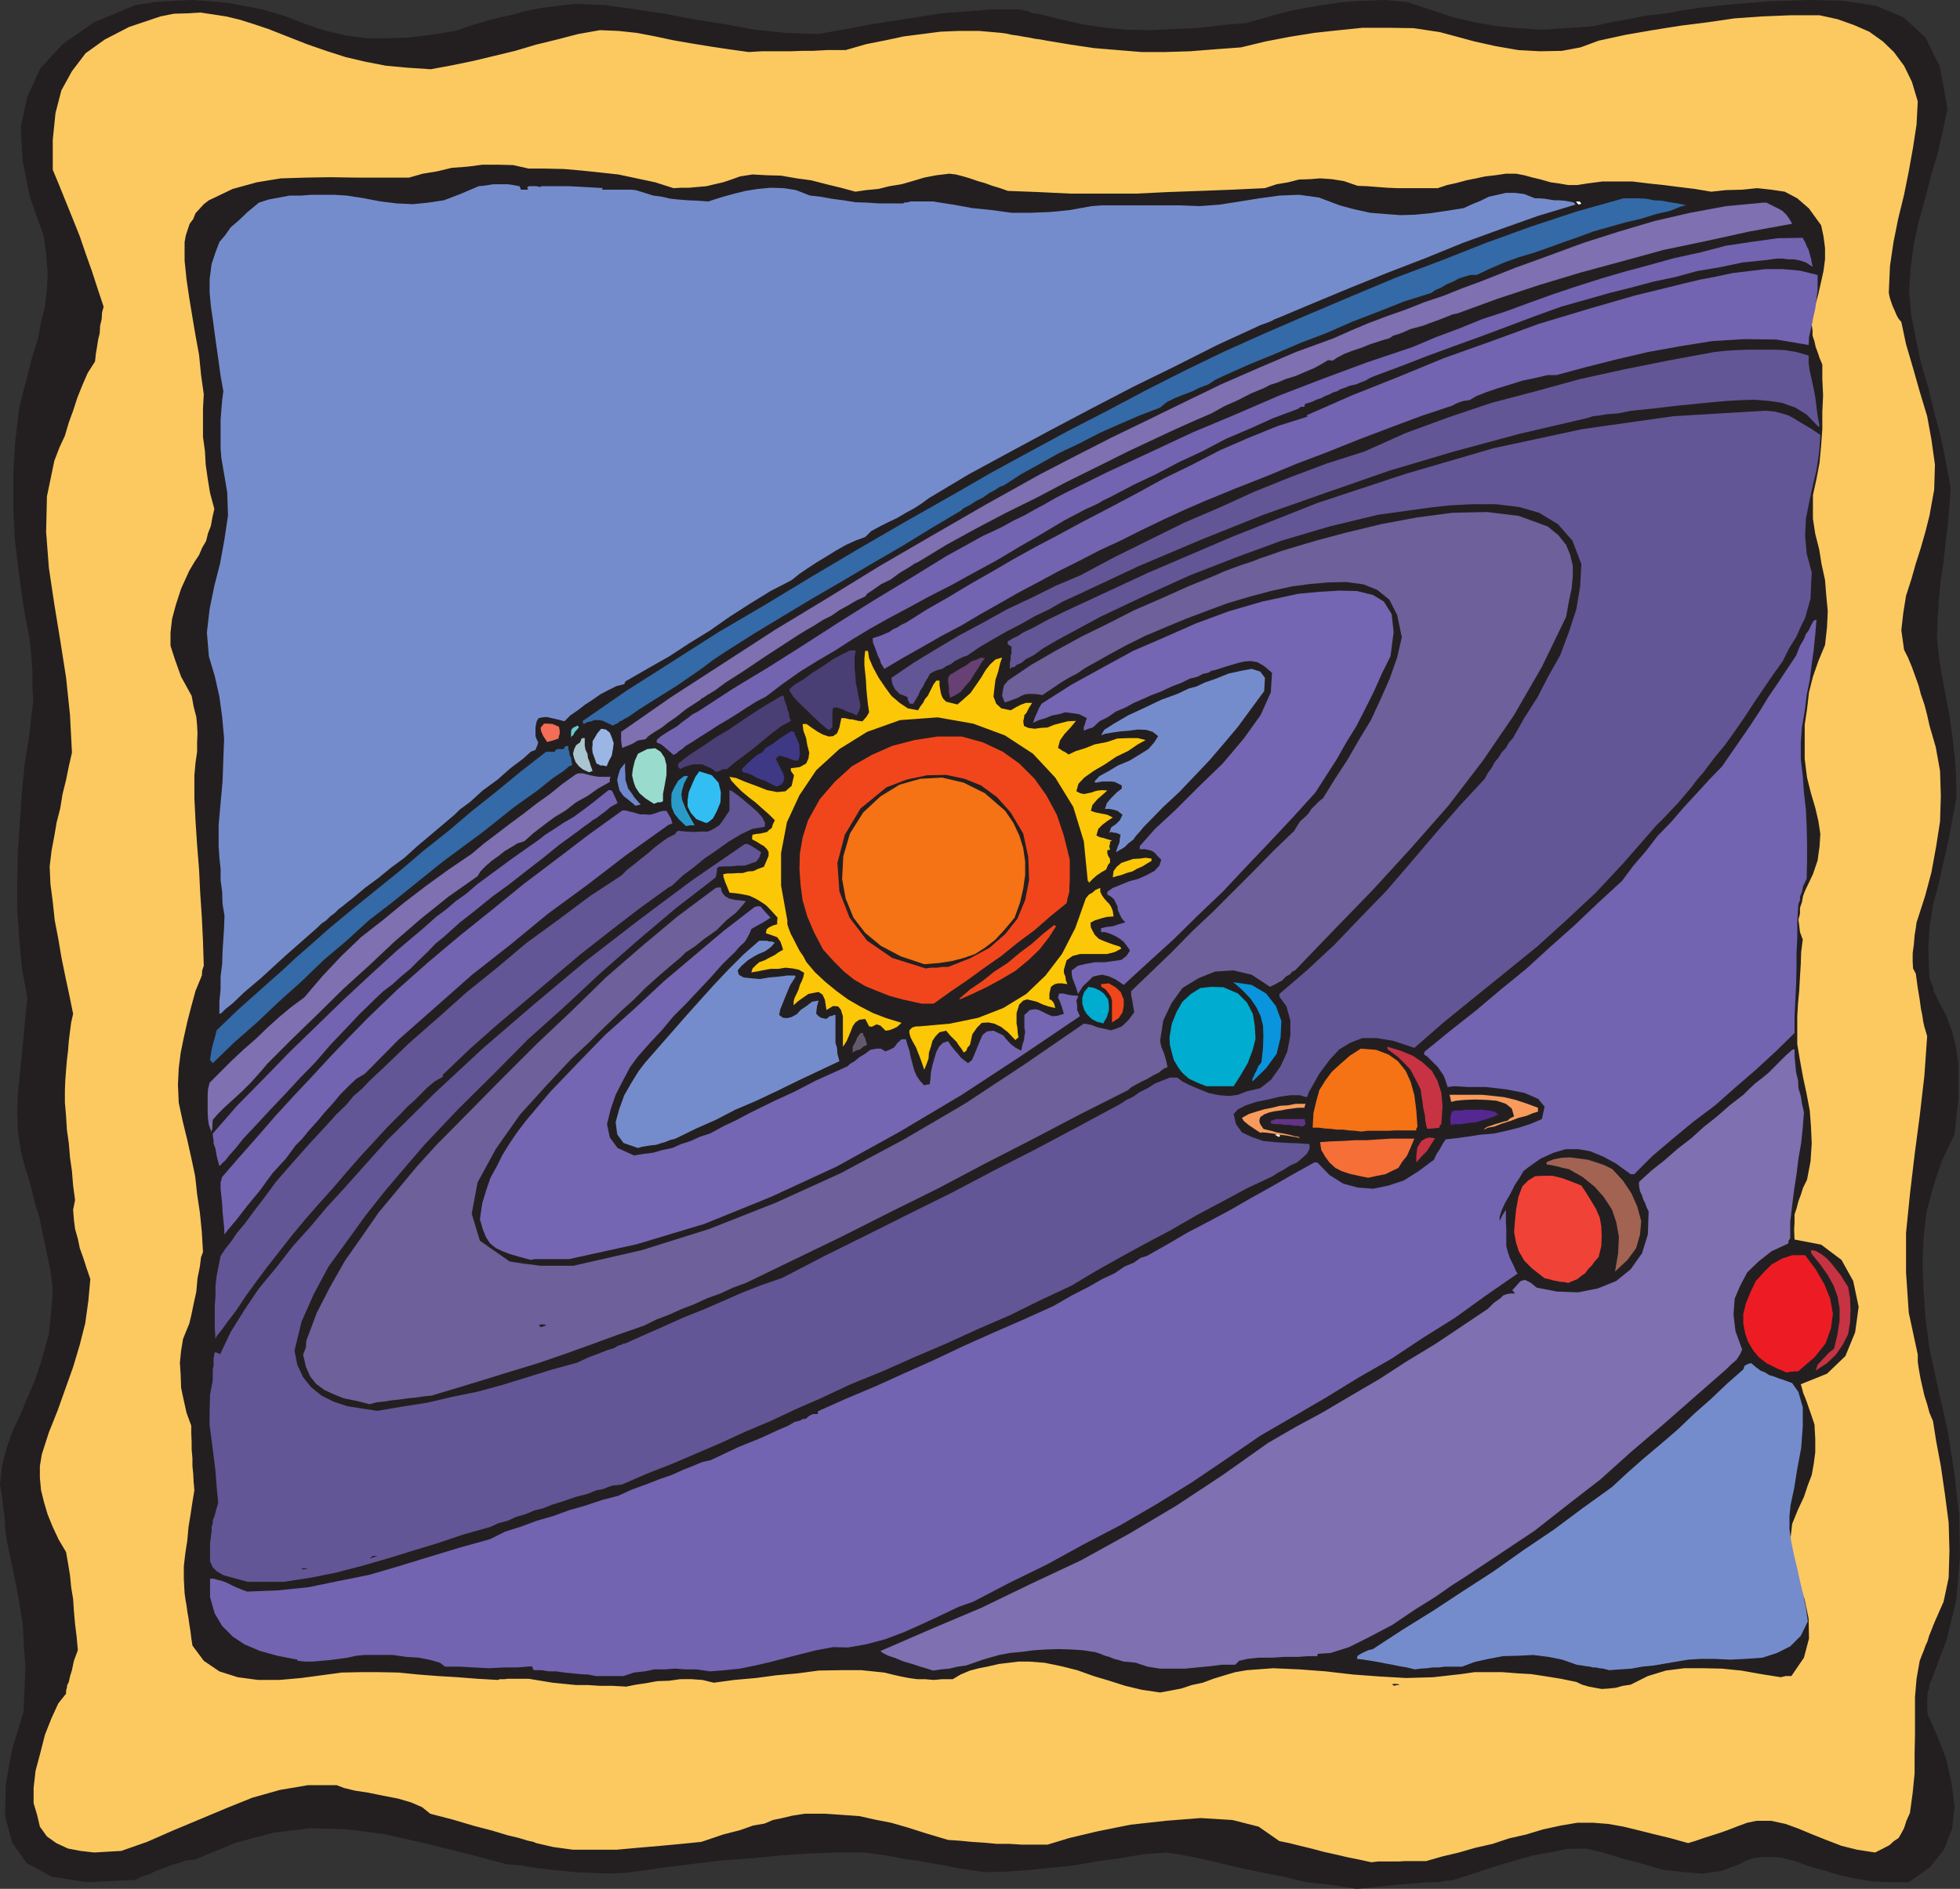 <svg xmlns="http://www.w3.org/2000/svg" width="216.117" height="208.32"><rect width="100%" height="100%" fill="#333333" stroke="none"/><path fill="#231f20" d="m149.613 208.32-2.804-.433-2.715-.301-2.59-.606-2.633-.515-2.586-.563-2.543-.601-2.547-.563-2.543-.43-2.675.215-2.543.43-2.543.348-2.418.43-2.543.257-2.457.262-2.547.172-2.457.043-1.727-.258-1.379-.219-1.25-.258-1.254-.214-1.421-.258-1.594-.219-2.028-.387-2.504-.343h-3.19l-3.106.129-3.106.214-3.062.301-3.063.219-3.015.344-3.063.386-2.977.434-1.683.215-1.899.086-2.027-.086-1.937-.086-2.114-.215-1.898-.219-1.813-.3-1.507-.13-4.875-1.292-4.442-1.078-4.183-.95-4.012-.52-4.055-.128-4.055.473-4.226 1.125-4.484 1.855-.95.086-.863.3-.82.216-.774.343-.906.305-.691.344-.907.3-.687.348-5.305.258-3.926-.606-2.761-1.507-1.594-2.243-.777-2.976.086-3.453.69-3.883 1.25-4.098.13-2.59.086-2.414-.172-2.46-.129-2.329-.387-2.37-.433-2.29-.473-2.285-.477-2.285-.085-.692-.086-.734-.043-.86-.086-.82-.13-.863-.085-.82-.13-.735-.085-.472.215-2.113.515-1.985.692-1.941.863-1.813.774-1.898.82-1.899.648-1.941.516-1.898.133-.43.215-.735.086-.992.128-1.035.086-1.078.086-.95v-.648l.043-.3-.257-1.942-.387-1.984-.434-1.942-.344-1.812-.605-1.985-.43-1.812-.562-1.813-.473-1.722-.348-2.332-.085-2.2.085-2.156.22-2.027.214-2.2.215-2.027.172-2.156.215-2.031-.602-3.277-.3-3.278-.22-3.277v-3.195l.086-3.235.22-3.191.214-3.196.3-3.058.302-1.902.261-1.68.172-1.727.215-1.597-.086-1.68v-1.64L3.45 72.3l-.172-1.68-.691-3.754-.516-3.71-.433-3.622-.172-3.625V52.2l.215-3.536.433-3.668.903-3.539.562-2.2.606-1.855.343-1.898.43-1.723.219-1.898.082-1.813-.172-1.984-.258-2.027-1.55-4.36L2.5 17.73l-.215-3.71.73-3.364 1.426-3.105 2.457-2.676 3.45-2.414L14.922.563l2.156-.344 2.113-.133L21.133 0l1.98.129 1.899.176 1.941.343 2.113.43 2.243.649 2.418.949 2.242.734 2.242.516 2.242.3h2.2l2.37-.085 2.461-.301 2.715-.43 1.64-.562 1.595-.473 1.597-.434 1.594-.343 1.555-.43 1.593-.305L61.5.648l1.898-.214 3.32.129 3.364.472 3.234.477 3.364.648 3.28.516 3.321.605 3.32.344 3.579.129 2.675-.473 2.758-.52 2.676-.429 2.762-.434 2.715-.43 2.804-.214 2.758-.219h2.977l.304.043.43.09.344.086.52.215.519.043.73.172.864.214 1.078.262 2.242.516 2.5.386 2.547.22 2.586.042 2.633-.129 2.585-.133 2.633-.3 2.586-.215 2.285-.649 2.16-.601 2.114-.434 2.11-.343 2.027-.301 2.16-.133L152.59 0l2.543.219 2.633.86 2.457.82 2.37.562 2.505.43 2.37.214 2.544.176 2.676-.176 2.972-.214 1.899-.43 1.984-.344 1.941-.39 1.942-.215 1.984-.344 1.942-.305 1.984-.215 2.113-.214 3.88-.305L199.425 0l3.84.086 3.62.562 2.977 1.25 2.457 2.243 1.598 3.28.82 4.618-.52 2.414-.558 2.457-.734 2.461-.649 2.5-.687 2.461-.563 2.547-.343 2.586-.172 2.633.215 2.586.515 2.632.563 2.676.82 2.762.645 2.672.734 2.761.562 2.762.516 2.848-.129 1.941-.172 2.07-.258 2.028-.218 2.113-.301 2.028-.215 2.07-.129 2.07-.086 2.156.215 2.114.344 2.117.39 2.156.43 2.2.3 2.156.263 2.242.172 2.246.043 2.414-.434 2.332-.43 2.371-.562 2.414-.516 2.375-.648 2.414-.387 2.461-.129 2.414.086 2.547.043.559.172.52.129.3.129.344v.304l.172.301.132.258.215.52.863 1.593.688 1.813.434 1.77.257 1.94v3.798l-.214 1.855-.215 1.984-1.426 2.977-.95 2.89-.73 2.758-.304 2.848-.13 2.805.13 2.933.214 3.106.434 3.324.95 4.356 1.034 4.57.735 4.66.558 4.703.086 4.66-.387 4.657-1.078 4.488-1.726 4.574-.172.387-.043.43-.172.433v.43l-.043.433v.864l.043.644 1.035 2.332.992 2.543.602 2.633.348 2.672-.262 2.46-.906 2.329-1.594 1.984-2.285 1.598h-2.114l-1.898-.086-1.812-.3-1.68-.348-1.684-.516-1.594-.434-1.64-.601-1.684-.434-.86-.043h-1.253l-.43.043-.52.086-.429.133-.52.215-.558.3-1.941.735-2.114.3-2.199-.171-2.242-.258-2.328-.691-2.157-.563-2.113-.644-1.812-.434-2.114.043-1.941.39-1.898.344-1.766.52-1.813.516-1.726.562-1.813.602-1.808.562h-.52l-.43.086-.562.086h-.816l-1.254.086-1.594.129-2.285.215-2.934.304"/><path fill="#fcc961" d="m151.21 205.387-1.382-.301-1.293-.262-1.293-.3-1.34-.301-1.293-.348-1.25-.3-1.207-.302-1.078-.218-2.289-1.594-2.887-.734-3.539-.215-3.793.3-3.925.434-3.621.73-3.106.735-2.418.734h-2.8l-1.384-.086h-1.378l-1.38-.128-1.378-.09-1.34-.13-1.293-.085-2.457-.734-2.027-.645-1.813-.52-1.77-.343-1.722-.387-1.813-.129-2.027-.133h-2.2l-1.378.219-1.078.258-1.035.215-.907.39-1.254.215-1.464.516-1.856.476-2.414.817-2.2.219-2.284.214-2.504.215-2.371.215h-4.785l-2.2-.3-1.855-.43-.305-.133-.601-.13-.993-.3-1.25-.3-1.726-.52-1.984-.516-2.329-.691-2.5-.649-.906-.73-1.207-.52-1.469-.43-1.593-.304-1.684-.344-1.422-.215-1.25-.304-.777-.301H33.94l-3.062.52-3.063.863-2.89 1.164-2.977 1.25-2.887 1.207-2.847 1.25-2.848.996-1.508.086-1.468.086-1.508-.172-1.38-.262-1.296-.602-1.031-.734-.778-1.078-.304-1.293-.387-1.297v-1.683l.215-1.895.52-1.941.515-2.028.734-1.855.735-1.598.86-1.078v-.344l.089-.304.04-.301.175-.344.129-.605.215-.692.214-1.035.434-1.164-.133-1.508-.172-1.383-.129-1.465-.085-1.296-.215-1.293-.13-1.336-.214-1.297-.219-1.25-.816-1.38-.649-1.382-.562-1.379-.387-1.293-.344-1.383-.129-1.379v-1.292l.215-1.297.778-2.414.949-2.375.86-2.414.863-2.415.734-2.46.601-2.372.348-2.504.215-2.37-.43-1.25-.347-1.083-.387-1.078-.215-1.035-.305-1.078-.129-1.035-.085-1.078.214-1.078-.214-1.598-.13-1.594-.214-1.512-.13-1.55-.214-1.512-.09-1.508-.129-1.469v-1.379l.043-1.078.086-1.12.09-1.083.129-1.078.086-1.078.129-1.035.129-.992.215-.95-.43-2.113-.434-2.027-.43-2.114-.343-2.027-.39-2.027-.216-2.028-.258-1.984-.085-1.941.214-1.77.301-1.597.258-1.508.39-1.512.258-1.594.387-1.554.305-1.508L7.934 83l-.215-4.14-.434-4.141-.644-4.098-.649-3.969-.601-4.011-.305-3.97.09-3.925.816-3.926.563-1.468.601-1.293.434-1.47.473-1.292.476-1.465.559-1.383.562-1.293.82-1.293.086-.82.13-.777.128-.82.172-.692.043-.816.172-.735.043-.734.172-.645-.645-1.941-.648-1.988-.688-1.938-.648-1.898-.777-1.942-.735-1.812-.73-1.813-.735-1.77v-3.32l.301-2.933.649-2.504 1.164-2.113 1.511-1.985 2.11-1.508 2.675-1.382 3.45-1.164 1.511-.301 1.508-.043 1.38-.086 1.468.215 1.379.214 1.469.348 1.507.473 1.684.562 2.07.817 2.2.863 2.113.734 2.156.692 2.2.515 2.241.434 2.329.215 2.59.172 2.328-.43 2.328-.477 2.328-.558 2.332-.563 2.328-.691 2.285-.559 2.328-.605 2.418-.43 2.024.086 2.027.215 2.027.387 2.028.433 1.984.344 2.113.344 2.028.304 2.156.301 1.508-.086h3.28l1.036-.043h1.207l1.594-.086h2.07l2.242-.648 2.157-.43 2.027-.433 2.027-.258 1.985-.258 2.027-.086h2.242l2.457.215.606.086.562.129.645.086.691.129.563.086.644.132.649.086.687.13 2.59.429 2.629.39 2.59.215 2.629.215h2.59l2.757-.086 2.719-.215 2.89-.214 2.673-.649 2.718-.52 2.672-.429 2.762-.3 2.59-.263h2.758l2.847.043 2.89.434 1.766.473 2.07.562 2.329.516 2.504.433 2.37.13 2.415-.044 2.07-.386 1.985-.735 2.976-.648 2.977-.516 2.976-.476 3.063-.387 2.972-.434 3.02-.215 3.148-.128h3.235l1.984.433 1.813.645 1.683.734 1.508 1.078 1.207 1.164 1.121 1.512.864 1.766.648 2.16-.133 2.543-.387 2.547-.472 2.629-.52 2.59-.644 2.632-.52 2.586-.387 2.633-.128 2.848v.129l.085.43.13.433.214.605.215.473.215.516.219.39.3.344.52 2.46.773 2.63.735 2.59.82 2.718.473 2.586.386 2.762-.085 2.762-.516 2.847-.434 1.727-.515 1.809-.563 1.77-.515 1.812-.559 1.726-.305 1.899-.215 1.898.301 2.156.434.864.43 1.035.343.949.39 1.078.259.992.386 1.121.305 1.164.258 1.164.691 2.372.473 2.632.086 2.762-.086 2.805-.43 2.758-.52 2.851-.69 2.586-.817 2.547-.133.387-.086.648-.129.774-.086 1.039-.128.945v.953l.043.73.3.563.22 1.594.214 1.297.129.949.172.863.086.602.128.562.13.43.175.605-.305 4.356-.515 4.445-.563 4.27-.515 4.355-.43 4.274v4.355l.3 4.445.993 4.614v.82l.129.863.172.95.43 1.898.304.95.258.948.387.907.347 2.199.516 2.762.434 2.976.43 3.277.085 3.106-.086 2.976-.562 2.633-.95 2.157-.214.515-.215.563-.215.52-.172.6-.219.477-.214.602-.215.52-.215.558-.348 1.984-.172 2.028v4.187l-.043 2.028v2.199l-.215 2.156-.3 2.2-.387.863-.262.82-.3.558-.301.52-.52.344-.472.433-.735.387-.863.434-1.985-.305-1.722-.43-1.684-.648-1.508-.602-1.554-.648-1.422-.516-1.598-.347h-1.594l-1.035.214-.949.348-.992.387-.95.343-.949.305-.949.3-.863.302-.86.261-2.027-.562-1.77-.43-1.726-.433-1.594-.387-1.683-.3-1.684-.134h-1.722l-1.813.305-1.984.43-1.856.562-1.894.43-1.813.605-1.898.43-1.809.52-1.812.43-1.813.519h-2.328l-.734.043h-2.243l-.73.086"/><path fill="#231f20" d="m127.918 186.664-2.027-.3-1.813-.434-1.766-.563-1.726-.515-1.813-.649-1.722-.43-1.856-.386-1.722-.133h-1.168l-1.078.133-1.079.129-1.12.257-1.079.215-.992.258-1.035.434-.86.515h-1.167l-.95.086-.949-.086h-.86l-.948-.129-.864-.171-.949-.215-.863-.215-2.543-.262H92.64l-2.375.043-2.286.305-2.37.215-2.243.3-2.418.215-2.242.305-1.25-.305-1.207-.086H75l-1.207.172-1.34.047-1.164.215-1.164.172-1.078.215-1.508-.086H66.16l-1.34-.086h-1.293l-1.293-.129-1.297-.129-1.335-.219-1.293-.214H55.98l-.347.043h-.516l-.215.085-2.242-.128-2.2-.172-2.16-.13-2.198-.171-2.157-.215-2.113-.043h-2.113l-2.028.043-4.484.602-2.414.214h-2.328l-2.246-.3-2.028-.645-1.722-1.168-1.25-1.68-.13-.863-.089-.734-.129-.778-.086-.644-.129-.734-.086-.649-.129-.734-.086-.645-.085-1.554v-1.422l.171-1.47.215-1.378.13-1.469.214-1.293.219-1.465.215-1.296-.086-.95-.043-.863-.086-.86v-.863l-.086-.949v-.863l-.043-.906v-.864l-.52-1.422-.3-1.34-.301-1.421-.043-1.336-.09-1.426.133-1.336.215-1.297.472-1.164.215-.515.219-.907.258-1.25.3-1.383.13-1.464.261-1.297.129-1.035.215-.559-.13-2.242-.214-2.117-.305-2.028-.214-1.984-.43-2.027-.434-1.942-.515-2.113-.434-2.027-.086-1.985.086-1.812.219-1.723.344-1.684.386-1.726.434-1.684.472-1.722.692-1.684.043-.562.172-.516-.086-2.676-.13-2.715-.175-2.59-.129-2.632-.215-2.676-.172-2.63-.128-2.546v-2.543l.128-1.426.172-1.164v-1.078l.043-.906-.043-.907-.086-.949-.3-1.164-.215-1.164-1.164-2.113-.649-1.813-.52-1.597v-1.465l.177-1.512.43-1.594.562-1.726.902-1.985.563-.949.515-.777.348-.82.43-.73.214-.864.305-.778.172-.949.215-.949-.473-1.77-.262-1.593-.214-1.512-.086-1.508-.215-1.554v-3.106l.086-1.598-.301-2.156-.219-2.2-.387-2.112-.343-2.028-.348-2.113-.3-2.031-.216-2.114v-2.027l.13-.73.429-1.297.39-.516.258-.648.477-.516.43-.476.562-.43 2.63-1.254 2.675-.734 2.629-.43 2.762-.086 2.671-.043 2.805.043h5.906l1.512-.43 1.594-.261 1.597-.387 1.766-.13 1.598-.214h1.726l1.68.043 1.727.387h1.812l2.027.043 1.98.172 2.071.218 1.985.215 4.054.86 2.028.648.82-.043h.863l.95-.086.992-.086.906-.215.945-.218.906-.301.95-.344 1.379-.215 1.597.086 1.551.043 1.727.3 1.597.216 1.68.433 1.598.387 1.593.434 1.207-.176 1.34-.13 1.207-.3 1.336-.215 1.207-.347 1.293-.387 1.34-.258 1.422-.172.734.086.82.215.731.215.863.3.778.22.82.3.86.258.863.305 3.41.129 3.492.171h7.203l3.492-.171 3.621-.13 3.454-.132 3.664-.172 1.293-.43 1.296-.218 1.164-.301 1.25-.043 1.079-.086 1.293.086 1.336.215 1.511.52 1.078.042 1.078.086 1.122.086 1.078.043h4.484l1.035-.344.992-.215 1.122-.304 1.078-.215.992-.215 1.12-.129 1.169-.172h1.121l.902.172.95.258.906.215 1.035.3.95.133.991.172h1.036l1.078-.172 1.683-.218h3.32l1.766.218 1.64.172 1.684.215 1.766.215 1.813.305 1.636-.176 1.77-.043 1.64-.172 1.594.172 1.469.219 1.379.73 1.293 1.125 1.34 1.852.257 1.21.172 1.294v1.25l-.172 1.293-.257 1.168-.305 1.335-.344 1.297-.3 1.508-.09.602.09.648v.563l.214.644.13.606.214.562.215.645.305.734v1.598l.085 1.808-.085 1.813v1.898l-.13 1.813-.175 1.898-.344 1.813-.387 1.77v2.585l.258 1.684.43 1.683.262 1.637.386 1.77.13 1.64.171 1.809-.086 1.77-.215 1.94-.734 1.77-.602 1.727-.433 1.722-.215 1.856-.258 1.727v3.753l.258 2.07.434 1.727.472 1.594.344 1.469.215 1.422-.086 1.379-.215 1.554-.516 1.512-.863 1.809-.215.562-.129.691-.218.649v.644l-.172.649.086.648.086.73.304.821-.176 1.379-.043 1.34-.085 1.379-.086 1.554-.13 1.38-.085 1.425v3.063l.3 1.808.348 1.899.387 1.812.344 1.813.133 1.77.082 1.855-.13 1.984-.386 2.027-.43.864-.261.816-.258.691-.215.82-.215.65v.816l-.043.863.043 1.078 2.934.563 2.242 1.683 1.293 2.328.601 2.848-.386 2.805-1.078 2.628-2.028 1.942-2.89 1.164.132.434.13.515.214.52.215.562.172.516.215.605.218.645.215.648.086 1.598v1.465l-.172 1.293-.218 1.21-.43 1.122-.43 1.293-.648 1.379-.649 1.597-.215 1.899.348 2.113.516 2.156.734 2.2.43 2.074.043 2.199-.559 2.113-1.383 2.028h-.644l-.52.128-2.156-.343-2.2-.39-2.155-.216-2.07-.043h-2.071l-2.027.258-1.985.606-1.894.949-.864.129-.777.214-.82.086-.735.047-.73-.133-.691-.128-.735-.215-.644-.301-1.684-.348-1.594-.258-1.683-.257-1.508-.086-1.684-.13h-3.062l-1.508.216-3.062.343-2.977.086-2.977-.172-2.89-.214-2.977-.344-2.887-.219-2.933-.129-2.89.215-1.294.219-1.164.344-1.25.386-1.164.434-1.21.258-1.165.386-1.164.22-1.164.214"/><path fill="#231f20" d="m153.754 185.93-.219-.13h-.129l.262-.085h.387l.3.129h-.386l-.215.086"/><path fill="#7264b1" d="m65.727 184.852-.907-.172-.863-.043-.86-.086-.863-.086-.863-.129h-.82l-.864-.133h-.82l-.129-.215-.086-.215-.558.043-1.035.086h-1.512l-1.594.086-1.726-.086-1.465-.086h-1.684l-.558-.43-1.036-.304-1.297-.258-1.378-.086-1.508-.214h-3.063l-.949.085-.95.215-1.898.258-.992.086-.949.086h-.863l-.817-.086-.043-.129-2.199-.43-1.898-.52-1.727-.733-1.293-.86-1.164-1.168-.82-1.379-.516-1.812v-2.028h.387l.43.13.52.128.558.219.52.258.558.258.52.214.6.22 3.325-.13 3.406-.347 3.364-.692 3.406-.687 3.234-.95 3.367-1.035 3.278-.992 3.406-.95 1.637-.82 1.77-.562 1.726-.644 1.812-.52 1.766-.648 1.812-.516 1.813-.605 1.809-.473 1.511-.692 1.551-.558 1.426-.563 1.379-.472 1.25-.563 1.078-.43 1.035-.433.95-.215 3.105-1.465 2.457-.992 1.77-.82 1.206-.52.735-.43.558-.128.305-.176.387-.043.215-.215.261-.172.301-.129h.516v-.3l3.191-1.426 3.281-1.38 3.235-1.468 3.277-1.465 3.191-1.512 3.278-1.464 3.277-1.426 3.235-1.465 2.027-1.164 1.855-.95 1.508-.863 1.383-.648 1.074-.734 1.035-.43.735-.52.691-.214 2.285-1.293 2.285-1.336 2.329-1.211 2.332-1.25 2.242-1.293 2.328-1.293 2.328-1.34 2.328-1.293h.348l1.336 1.379 1.508.95 1.597.433 1.727.129 1.68-.348 1.683-.559 1.637-1.035 1.683-1.25.301-.648.348-.52.3-.558.344-.52 1.121-.129 1.293-.172 1.383-.215 1.508-.128 1.383-.305 1.379-.344 1.336-.433 1.207-.516.304-1.379-.734-.863-1.512-.649-1.98-.386-2.246-.262h-1.942l-1.55-.086-.735.086-.215-.688-.215-.562-.343-.516-.305-.433-.43-.43-.343-.348-.391-.386-.344-.215v-.215l.086-.13 2.805-2.288 2.844-2.242 2.761-2.332 2.758-2.243 2.59-2.37 2.719-2.415 2.586-2.46 2.675-2.458 1.25-1.683 1.38-1.598 1.292-1.683 1.469-1.508 1.379-1.598 1.469-1.594 1.379-1.511 1.421-1.465L190.93 83l1.078-1.55 1.035-1.513.992-1.507.95-1.555 1.034-1.512.993-1.508 1.035-1.554.43-1.078.433-.73.215-.563.3-.387.262-.563.301-.52.172-.085h.129l-.129 1.598-.172 1.683-.219 1.594-.214 1.727-.344 1.683-.215 1.77-.3 1.722-.134 1.727v1.812l.22 1.899.128 1.812.215 1.899.086 1.812.043 1.98v1.856l-.043 1.985-.387.777-.129.644-.219.52v.39l-.171.43-.043.434-.086 1.594v1.726l-.086 1.68v1.726l-.043 1.77-.172 3.453v1.852l-2.07 2.03-2.2 2.024-2.246 1.942-2.242 1.984-2.414 1.813-2.242 1.855-2.242 1.899-2.028 2.027h-.386l-1.598-1.164-1.422-.777-1.469-.602-1.293-.219h-1.379l-1.335.39-1.426.645-1.465 1.036-.434.347-.43.735-.519.773-.516 1.035-.558.95-.39.863-.216.648v.516l.301-.645.39-.605v1.468l.044.645v1.898l.172.649.215.644.257.52.172.344.13.304.132.301.172.258-3.496 2.418-3.407 2.457-3.578 2.242-3.453 2.29-3.62 2.07-3.583 2.199-3.621 2.113-3.578 2.07-3.84 2.633-3.754 2.543-3.922 2.418-3.926 2.285-4.054 2.113-4.012 2.204-4.14 2.027-4.051 2.113-1.598.559-1.813.863-2.027.95-2.113.949-2.156.82-2.114.558-1.984.348-1.637-.043-1.855.344-1.723.433-1.683.43-1.641.43-1.68.39-1.683.344-1.637.172-1.684.133-1.465-.219h-1.21l-1.165-.086-1.12.086h-1.165l-1.078.219-1.164.129-1.164.387h-3.02"/><path fill="#7e70b1" d="m102.86 184.246-.645-.215-.735-.215-.906-.3-.906-.262-.95-.387-.773-.258-.605-.304-.258-.215 5.563-2.414 5.609-2.375 5.433-2.63 5.52-2.589 5.305-2.934 5.218-3.105 5.09-3.363 5-3.54 2.977-1.726 3.105-1.68 3.063-1.812 3.105-1.813 3.063-1.984 3.062-1.855 2.977-1.985 2.89-1.941.645-.645.734-.52.301-.3.348-.133.43-.086h.515l-.129-.215-.172-.129.434-.472.3-.348.216-.215.3-.086.13-.043.304.13.387.214.648.52 2.242.43 2.328.085 2.157-.43 2.027-.82 1.598-1.293 1.25-1.77.644-2.07.086-2.546-.215-.43-.172-.477-.214-.43-.13-.43-.214-.433-.086-.43-.043-.433.043-.215 1.379-1.25 1.465-1.164 1.379-1.21 1.511-1.165 1.38-1.25 1.468-1.164 1.379-1.21 1.508-1.165.648-.644.649-.606.73-.562.734-.602.649-.648.644-.649.649-.644.687-.606.133-.043h.129v.778l.086.863.086.906.215.863.043.864.257.859.133.863.215.95-.129 1.683-.176 1.684-.3 1.722-.215 1.727-.258 1.683-.219 1.727-.215 1.852v1.812l-.171.215-.043.348-1.856.863-1.422 1.121-1.25 1.207-.777 1.469-.606 1.422-.129 1.77.215 1.812.735 2.027-.215.516-.43.648-.605.516-.52.52-3.45 3.019-3.491 3.062-3.492 2.977-3.41 3.062-3.622 2.805-3.625 2.848-3.879 2.586-3.84 2.546-1.421.907-1.856 1.293-2.285 1.425-2.418 1.637-2.543 1.34-2.242 1.121-2.027.645-1.38.09-.085.128v.13h-.992l-1.164.085h-1.47l-1.378.086h-1.469l-1.207.129-.945.215-.434.433h-1.465l-1.382.172-1.38.13-1.292.128h-2.762l-1.379-.215-1.293-.43-.734-.09-.606-.042-.558-.172-.52-.129-.516-.215-.476-.129-.516-.215-.52-.175-1.378-.215-1.293-.086-1.383-.043-1.379.043-1.379.086-1.293.172-1.34.129-1.164.218-1.078.301-.86.258-.862.305-.864.3-.949.13-.906.214-.906.086-.907.129"/><path fill="#758ccc" d="m177.43 184.203-.645-.172-.433-.043-.387-.086h-.305l-.344-.086-.343-.043-.52-.085-.601-.086-1.598-.563-1.508-.3-1.684-.215-1.636.085-1.684.043-1.594.301-1.554.344-1.38.52h-1.94l-.645.085h-.649l-.648.086-.687.043-.649.086-.863-.215-.778-.129-.82-.171-.73-.13-.864-.175-.777-.129-.816-.129-.735-.086.086-.344.516-.304.648-.301.52-.129 3.234-2.113 3.406-2.114 3.278-2.156 3.406-2.203 3.277-2.328 3.325-2.242 3.187-2.375 3.238-2.328 1.723-1.598 1.812-1.594 1.899-1.597 1.851-1.594 1.856-1.77 1.812-1.597 1.723-1.641 1.813-1.594.09-.258.039-.128.39-.22.344-.085.52.434.515.386.52.215.472.3.477.134.558.215.649.214.816.301.692.992.476 1.684v2.113l-.176 2.375-.43 2.285-.343 2.157-.39 1.812-.13 1.25v1.426l.215 1.465.305 1.468.344 1.422.3 1.38.348 1.468.3 1.465.216 1.512-.778 1.597-1.164 1.164-1.464.73-1.598.52-1.809.13-1.77.085-1.726-.086h-1.465l-1.379.086-1.296.215-1.293.219-1.25.215-1.293.128-1.164.215-1.297.086-1.164.086"/><path fill="#635696" d="m27.3 174.457-1.597-.434-1.078-.3-.734-.434-.43-.43-.3-.648v-2.027l.171-1.293v-.477l.129-.43v-.343l.172-.348.215-.82.215-.73-.172-1.727-.13-1.77-.214-1.723-.215-1.683-.219-1.64v-1.684l.047-1.68.3-1.598v-1.207l.087-.386v-.778l.129-.734.215.043.39.172 1.164-2.457 1.508-2.418 1.598-2.371 1.894-2.286 1.813-2.332 1.941-2.156 1.813-2.156 1.898-2.07 4.785-5.352 5.22-5.176 5.39-5.004 5.562-4.789 5.61-4.699 5.863-4.531 5.824-4.356 5.953-4.101h.344l.473.258.476.304.516.344-.215.606-.344.43-.648.218-.602.215h-.777l-.82.086h-.735l-.558.043-.172.172v.214l-.043.305-.086.473-4.36 3.367-4.14 3.492-4.137 3.625-3.969 3.707-4.097 3.668-3.84 3.883-3.922 3.883-3.711 3.926-2.07 2.414-2.2 2.59-2.156 2.718-2.027 2.805-2.07 2.844-1.641 3.062-1.336 3.024-.777 3.191.304 1.55.645 1.384.863 1.078 1.164.949 1.293.648 1.555.516 1.594.258 1.726.258 2.762-.473 2.758-.43 2.761-.648 2.762-.563 2.672-.73 2.676-.82 2.758-.864 2.847-.777 1.293-.602 1.164-.433.864-.344.734-.215.516-.305.347-.085.215-.13h.172l2.113-.949 2.156-.949 2.114-.949 2.156-.863 2.2-.95 2.155-.949 2.2-.86 2.246-.776 4.656-2.418 4.7-2.329 4.66-2.332 4.699-2.328 4.66-2.457 4.656-2.375 4.617-2.457 4.656-2.504.649-.43.73-.343.735-.52.863-.43.82-.519.864-.344.773-.304h.82l.563.433.86.43 1.034.434 1.079.43 1.078.214 1.125.086.949-.129.988-.387 1.469-.343 1.207-.95 1.035-1.468.734-1.598.344-1.809v-1.64l-.43-1.555-.777-1.078v-.3l3.02-2.59 3.058-2.844 2.848-2.977 2.89-2.98 2.672-3.106 2.676-3.148 2.715-3.106 2.762-2.976.347-.645.387-.52.344-.648.434-.515.343-.563.477-.516.344-.605.43-.473 1.292-2.289 1.383-2.156 1.25-2.414 1.293-2.29.95-2.542.82-2.504.43-2.543.128-2.46-.988-2.587-1.598-1.812-2.07-1.254-2.242-.645-2.547-.304h-2.543l-2.543.132-2.29.258-5.605.777-5.347 1.293-5.262 1.555-5.047 1.852-5.09 1.984-4.957 2.246-4.918 2.328-4.789 2.59-1.55.906-.993.73-.863.434-.516.43-.52.215-.214.219-.3.043-.22.172v-.649l.086-.43v-.39l.09-.215v-.777l-.39-.215-.043-.172.043-.215.214-.086.305-.219.516-.215.648-.43 1.164-.562 1.508-.82 2.027-.992 9.102-4.227 9.273-3.969 9.36-3.71 9.66-3.192 9.746-2.848 9.832-2.113 10.05-1.422 10.138-.605.949.086.86.215.69.214.649.348.473.3.734.435.73.43.95.648-.13 1.898-.3 1.984-.43 1.813-.39 1.809-.344 1.726-.086 1.899.172 1.941.559 2.113-.082 1.512-.047 1.336-.602 2.156-.476.95-.516 1.163-.734 1.164-.735 1.47-1.074 1.511-1.035 1.508-1.078 1.594-1.04 1.597-1.078 1.555-1.078 1.508-1.25 1.511-1.164 1.555-.644.73-.649.864-1.468 1.726-.774.82-.82.864-.778.773-.644.735-2.977 3.41-3.062 3.277-3.277 3.063-3.192 2.89-3.406 2.762-3.41 2.758-3.407 2.762-3.32 2.89-2.332-.777-1.808-.3h-1.598l-1.336.515-1.207.734-1.078 1.164-1.121 1.512-1.078 1.898-.13.258-.085.301-.086.09-.043.043-.735-.219h-1.035l-1.207.176-1.254.3-1.293.258-1.164.387-.859.434-.477.515.258 1.121.649.91.992.473 1.336.473 1.293.133 1.383.086 1.293.043 1.164.086v.515l-.301.563-.477.43-.601.519-.778.344-.734.476-.648.344-.516.344-2.848 1.34-2.8 1.507-2.762 1.47-2.758 1.593-2.848 1.512-2.761 1.507-2.762 1.555-2.672 1.598-3.406 1.593-3.41 1.684-3.493 1.508-3.492 1.598-3.535 1.511-3.496 1.551-3.492 1.422-3.32 1.555-2.762 1.207-2.762 1.296-2.758 1.165-2.719 1.25-2.714 1.164-2.72 1.164-2.76 1.078-2.673 1.168-.562.086-.516.043-.52.172-.515.214-.734.13-.95.39-1.336.344-1.64.562-.992.301-.946.387-1.039.261-.902.387-1.035.3-.95.434-.992.258-.949.43-2.933.82-2.805.95-2.844.863-2.805.863-2.847.82-2.844.735-2.805.558-2.847.434H27.3"/><path fill="#231f20" d="m33.25 173.074.086-.086.086-.043h.129l.39.043-.39.086h-.301m7.504-1.207.348-.258h.515l-.515.172-.348.086"/><path fill="#6d609b" d="m40.754 154.871-1.55-.39-1.294-.258-1.168-.473-.945-.434-.95-.691-.648-.816-.472-1.079-.305-1.34.305-.777.043-.73 1.164-3.106 1.464-2.847 1.641-2.89 1.852-2.634 1.855-2.676 2.113-2.542 2.114-2.547 2.156-2.371 3.668-3.711 3.664-3.711 3.71-3.707 3.837-3.625 3.797-3.711 3.925-3.407 3.97-3.324 4.226-3.148.215-.043h.343l.086.43.215.347.219.215.387.215.343.086.434.09.516.043.562.086-.348.43-.73.82-1.078.863-1.078 1.078-1.34.95-1.078.862-.992.645-.516.52-1.293 1.078-1.34 1.164-1.293 1.164-1.25 1.254-1.293 1.164-1.25 1.207-1.207 1.164-1.254 1.25-1.941 1.812-2.63 2.805-2.976 3.281-2.675 3.793-2.024 3.711-.648 3.45.906 2.98 3.277 2.285.82.129.864.129.773.086.907.129h3.668l7.546-1.723 7.418-2.332 7.332-2.89 7.204-3.278 6.941-3.711 6.773-3.969 6.598-4.355 6.469-4.445.777.128.82.305.645.129.734.172.563-.172.644-.258.692-.648.687-.906-.129-.692-.085-.601-.13-.563v-.473l2.243-2.156 2.242-2.16 2.242-2.285 2.29-2.156 2.241-2.246 2.243-2.243 2.242-2.285 2.242-2.156.305-.516.343-.52.477-.433.43-.43.343-.52.434-.429.43-.43.43-.347 1.25-2.027 1.382-2.114 1.293-2.242 1.336-2.2 1.078-2.331.992-2.242.82-2.328.516-2.247-.515-2.457-.864-1.683-1.335-1.078-1.508-.606-1.899-.258-1.941.043-2.027.172-1.985.262-2.371.516-2.414.648-2.332.688-2.328.863-2.285.863-2.285.95-2.243.949-2.16 1.078-1.894 1.035-1.383.777-1.164.649-.864.601-.859.434-.863.515-.95.649-1.163.777-.516-.086-.52-.043h-.43l-.433.043-.43.172-.39.215-.778.3-.644.216-.3-.73.085-.606.129-.559.43-.52 2.546-1.726 2.758-1.594 2.848-1.555 2.89-1.421 2.887-1.47 2.977-1.292 2.976-1.336L134 63.457l.95-.43 1.034-.386.95-.348 1.078-.344.992-.39 1.035-.344 1.078-.387 1.121-.348 2.89-.859 3.407-.906 3.75-.906 3.926-.735 3.926-.52 3.84-.085 3.492.433 3.191 1.164 1.164.95.863 1.078.43 1.035.305 1.25v1.168l-.129 1.379-.305 1.422-.3 1.683-2.676 5.524-3.063 5.304-3.449 5.047-3.797 4.961-4.14 4.703-4.18 4.57-4.317 4.446-4.27 4.441-.3.133-.258.3-.476.259-.344.386-.777.434-.602.3-2.027-1.335-2.028-.477-2.027.133-1.812.73-1.766 1.079-1.207 1.683-.906 1.899-.348 2.242.129.648.305.735.214.73.172.778-.472.214-.477.391-.691.344-.559.344-.648.304-.645.344-.52.3-.343.305-5.305 2.676-5.262 2.758-5.218 2.676-5.22 2.762-5.304 2.628-5.304 2.676-5.262 2.547-5.262 2.543-1.426.52-1.379.644-1.464.52-1.383.648-1.465.559-1.336.605-1.469.559-1.293.648-2.976 1.035-2.934 1.078-2.887 1.036-2.89.992-2.977.906-2.933.906-2.973.907-2.89.863-.864.086-.863.129-.906.086-.864.128-.86.086-.82.133-.863.086-.777.215"/><path fill="#ed1c24" d="m197.012 151.375-1.207-.516-1.035-.52-.864-.687-.605-.734-.559-.95-.3-.863-.22-1.12v-1.079l.305-1.207.516-1.254.562-1.164.864-.949.86-.863 1.12-.645 1.164-.39h1.426l1.164 1.554.95 1.637.648 1.598.3 1.683-.214 1.594-.606 1.684-1.207 1.511-1.812 1.551h-.387l-.215.043h-.262l-.386.086"/><path fill="#c73342" d="m200.203 151.16.215-.648.605-.645.649-.691.558-.43.387-1.64.219-1.47v-1.378l-.219-1.25-.43-1.207-.648-1.168-.82-1.164-.95-1.164-.081-.215v-.215l.515.086.606.344.558.43.606.648.472.605.52.645.387.648.43.649.214 1.293.047 1.336-.047 1.296-.215 1.293-.601 1.164-.735 1.079-.992.949-1.25.82"/><path fill="#635696" d="m23.762 147.664-.086-1.293v-2.328l.086-1.078V141.8l.129-1.082.218-1.121.215-1.078.516-.778.648-.816.645-.95.906-1.078.95-1.296 1.12-1.465 1.336-1.813 1.727-1.984 2.027-2.285 1.684-1.813 1.25-1.383 1.078-1.035.777-.949.903-.773.906-.95 1.254-1.168 3.058-2.933 3.192-2.801 3.191-2.848 3.324-2.675 3.278-2.762 3.492-2.543 3.406-2.547 3.54-2.328.644-.649.734-.558.735-.606.73-.562.734-.645.778-.605.73-.516.863-.433.086-.215.22-.13.862.087.86.043.734-.043h.82l.645-.3.648-.435.516-.73.563-.863V87.14l.3.129.606.433.691.559.817.691.648.563.559.644.304.606-.043.43-1.34.218-1.206.559-1.38.82-1.335.95-1.383.948-1.207.993-1.164.863-.863.82-.387.344-.344.172-3.281 2.375-3.188 2.457-3.195 2.504-3.059 2.586-3.105 2.632-3.063 2.586-2.976 2.633-2.89 2.762-.13.129v.215l-.906.52-.777.644-.73.734-.735.735-.734.648-.688.73-1.469 1.47-1.508 1.636-1.554 1.683-1.508 1.727-1.512 1.77-1.55 1.722-1.512 1.727-1.465 1.77-1.422 1.812-1.25 1.594-1.254 1.683-1.164 1.598-.992 1.508-.95 1.25-.73.996-.52.644-.128.301"/><path fill="#231f20" d="m59.602 146.371-.13-.172h-.085l.215-.129h.433l.172.13-.3.085-.305.086"/><path fill="#f14237" d="m172.902 141.496-.343-.086-.52-.043-.43-.086-.433-.086-.43-.129-.43-.085-1.382-1.079-.864-.863-.601-1.035-.301-.95-.219-1.163.086-1.125.133-1.336.258-1.422.43-1.164.648-.649.777-.476.946-.043h.949l1.078.262 1.039.386 1.074.43.52.777.558.907.52.863.43.992.171.95.043 1.12-.043 1.078-.3 1.208-.43.476-.305.43-.43.433-.3.43-.434.3-.43.348-.515.215-.52.215"/><path fill="#a26353" d="m178.078 140.246.344-2.027.086-1.813-.301-1.64-.473-1.38-.906-1.378-.992-1.121-1.34-1.082-1.508-.86-.648-.133-.645-.171-.605-.13-.559-.085v-.215l.086-.086.692-.262.902-.172.906-.043 1.035.13.95.132.949.301.863.3.863.434 1.164 1.25.95 1.422.644 1.469.434 1.594-.13 1.468-.433 1.508-.949 1.297-1.379 1.293"/><path fill="#7466b2" d="m58.523 138.953-1.293-.348-1.035-.3-.863-.344-.648-.305-.645-.515-.43-.649-.39-.949-.301-1.078.258-1.77.433-1.422.473-1.378.691-1.254.645-1.293.777-1.25.82-1.207.95-1.254 2.758-3.278 2.976-3.105 3.02-3.106 3.277-2.933 3.192-2.977 3.32-2.804 3.277-2.762 3.41-2.633.301-.086h.344l.52.606.6.648-.515.344-.52.3-.558.305-.52.301-.128.344-.172.344-.215.39-.215.344-.562.52-.516.601-1.383 1.34-1.293 1.465-1.379 1.468-1.336 1.422-1.382 1.383-1.293 1.551-1.293 1.379-1.34 1.512-.86 1.164-.777 1.468-.82 1.594-.559 1.64-.39 1.595.304 1.468.86 1.164 1.812.82 1.035-.171 1.078-.13 1.036-.304 1.078-.215.949-.43 1.078-.347 1.035-.473 1.078-.343 1.594-.864 1.383-.648 1.207-.649 1.379-.687 1.597-.777 2.07-.95 2.5-1.293 3.45-1.554.262-.258.515-.305.52-.43.644-.386.563-.434.691-.129h.473l.516.305.52-.219.429-.215.347-.476.473-.43h.477l.172.606.214.644.13.649.214.82.176.644.258.649.387.562.472.516.262-.086.344-.043.086-.648.043-.645.171-.82.215-.735.219-.734.3-.559.43-.433.563-.172.344.52.52.644.214.219.3.387.349.3.472.348.434-.348.258-.601.601-1.469.305-.688.472-.39.735-.086 1.078.52.3.386.516.563.563.43.605.3.13-.644.171-.52.043-.43.086-.433-.086-.516v-1.383l.606-.558.558-.086.434.086.945.472.52.22.558-.044.735-.219-.215-.73-.215-.605-.219-.477.133-.43h.473l.472.13.52.085.648.043-.218.52.085.515v.52l.305.691-6.383 4.313-6.644 4.355-6.813 4.055-6.945 3.84-7.29 3.367-7.331 2.976-7.461 2.243-7.461 1.64h-3.793l-.434.086"/><path fill="#7264b1" d="m24.754 136.148-.043-.82-.086-.82-.086-.863-.043-.864-.086-.863-.086-.816v-.692l.172-.605 1.941-2.243 1.985-2.242 1.937-2.242 2.028-2.203 2.027-2.156 2.027-2.2 2.07-2.156 2.071-2.113 3.277-3.152 3.407-3.016 3.496-2.937 3.492-2.801 3.492-2.848 3.54-2.676 3.62-2.761 3.711-2.672h.344l.52.129.515.129.563.171h.515l.606.043.472-.129.606-.214.344-.086h.386l.305.515.215.39.043.216.086.258-.43.171-.305.215-4.355 3.106-4.27 3.281-4.355 3.191-4.14 3.41-4.227 3.32L48 111.087l-4.012 3.535-3.75 3.797-.949.559-.863.82-.863.863-.864 1.035-.902.993-.863 1.035-.864.949-.734.906-.73.735-1.079 1.464-1.468 1.598-1.38 1.898L27.255 133l-1.164 1.508-.95 1.12-.386.52"/><path fill="#f56f36" d="m150.863 129.895-1.078-.22-.95-.214-.905-.3-.688-.349-.648-.601-.477-.649-.43-.734-.128-.86 1.25-.09 1.293-.042 1.296-.086h1.293l1.336-.086 1.293-.086h2.633l-.433 1.035-.387.864-.516.648-.433.688-.735.347-.687.344-.907.172-.992.219"/><path fill="#7264b1" d="m24.191 128.64-.3-1.163-.13-.778-.214-.601v-.348l-.086-.516v-.214l2.672-3.063 2.847-2.89 2.891-2.977 2.934-2.848 2.886-2.805 3.063-2.847 3.02-2.762 3.062-2.586 1.25-1.12 1.164-.864.992-.863 1.164-.82 1.254-1.079 1.637-1.207 2.285-1.684 2.89-2.027.65-.52.948-.601 1.035-.691 1.122-.649 1.12-.816 1.079-.82.863-.692.816-.648h.133l.215.043.129.218.172.387.129.258.215.52-.774.43-.605.519-.43.3-.434.344-.515.305-.434.344-.558.386-.735.563-1.898 1.379-1.809 1.468-1.898 1.465-1.813 1.426-1.898 1.379-1.813 1.469-1.808 1.422-1.727 1.554-.949.774-.863.906-.95.906-.949.95-.988.82-.95.863-1.034.777-.864.82-1.726 1.68-1.637 1.727-1.64 1.727-1.594 1.855-1.684 1.723-1.594 1.726-1.683 1.77-1.598 1.726-1.379 1.465-.863 1.078-.73.82-.434.563-.344.3-.172.216-.133.043v.086"/><path fill="#c73342" d="M156.168 128.21v-.648l.043-.515.086-.52.215-.343.218-.348.43-.258.43-.129.648.086-.472.734-.434.692-.602.601-.562.649"/><path fill="#758ccc" d="m70.34 126.613-1.594-.558-.691-.95-.172-1.34.39-1.421.559-1.555.82-1.422.774-1.25.734-.949 1.512-1.727 1.55-1.77 1.512-1.726 1.508-1.68 1.555-1.726 1.594-1.684 1.597-1.593 1.723-1.512h.863l.215.086h.305l.344.129-.477.52-.602.429-.734.305-.473.258-.691.43-.344.304-.347.3-.43.516.129.477.52.3.773.087 1.035.085.992-.171 1.035-.086.95-.13h.863l.086.13-.301.476-.305.473-.215.52-.214.515-.215.52-.215.558-.219.52-.129.644.434.305.43.043.519-.129.559-.305.433-.472.645-.434.605-.473.73-.128-.171.601-.086.649v.214l.258.262.261.172.602.129.348-.3.3-.044.13-.09h.214v3.063l.172.562.043.649.219.816-2.29 1.082-2.285 1.078-2.285 1.121-2.285 1.079-2.328.992-2.156 1.12-2.246.993-2.2 1.078-.644.172-.52.219-.472.129-.52.172-.515.043-.52.085-.516.086-.433.13"/><path fill="#fff" d="m140.902 125.363-.132-.129h-.13l.044-.129h.433v.258h-.215"/><path fill="#f89b5c" d="m138.96 124.93-.648-.43-.644-.43-.52-.433-.214-.344.777-.434.816-.257.864-.258.863-.172.863-.215.863-.047.903-.172h1.082l-.086.219-.043.215h-.691l-.649.086-.644.086-.649.129-.648.085-.602.13-.562.218-.43.3-.09.302v.215l.09.257.344.52.3.086.563.129.602.175.777.13.605.128.645.172.348.043.214.172-.257-.086-.52-.086-.73-.129-.735-.086-.777-.128-.649-.09-.515-.04-.215.04"/><path fill="#7e70b1" d="m23.332 124.89-.3-.82-.09-.648-.044-.734v-1.942l.043-.644.172-.692 1.211-1.207 1.25-1.254 1.293-1.207 1.336-1.164 1.297-1.25 1.293-1.164 1.293-1.078 1.465-1.082 1.984-2.328 2.07-2.2 2.2-2.113 2.375-1.855 2.414-1.985 2.37-1.812 2.505-1.813 2.543-1.726 1.379-1.164 1.425-1.078 1.465-1.121 1.465-1.079 1.383-1.078 1.508-1.078 1.379-1.12 1.511-1.079.301-.086h.434l.343.086.473.129.434.086.558.086h1.254l-.086.215v.347l-1.297.73-1.164.821-1.25.691-1.164.907-1.207.73-1.164.863-1.125.864-1.074.949-.734.215-.692.433-.734.43-.645.52-.734.515-.645.563-.605.601-.344.563-3.191 2.242-3.063 2.46-2.89 2.5-2.848 2.677-2.848 2.586-2.8 2.761-2.848 2.762-2.758 2.762-.348.43-.601.69-.777.864-.95.95-1.035.949-.95.863-.776.777-.516.602-.043.562v.387l-.086.215v.219"/><path fill="#f57215" d="m150.129 124.8-.73-.085-.649-.043-.648-.086h-.645l-.734-.086-.649-.043-.644-.086h-.692l.086-1.597.305-1.293.344-1.25.644-1.036.735-.992.949-.863 1.035-.906 1.207-.778 1.684.13 1.378.519 1.036.73.863 1.082.558 1.25.391 1.422.215 1.684.129 1.812-.13.172v.215h-2.327l-.735.043h-2.328l-.648.086"/><path fill="#c73342" d="m157.375 124.5-.043-.129-.086-.3-.086-.52-.043-.559-.172-.734-.086-.649-.128-.82-.086-.644-.434-.864-.344-.648-.347-.649-.387-.43-.516-.519-.433-.43-.563-.43-.601-.433-.043-.215v-.086l1.421.43 1.383.563 1.078.734 1.036.95.601 1.077.434 1.336.129 1.512-.13 1.895-.171.218-.043.215-.692.086-.648.043"/><path fill="#613485" d="m143.617 124.242-.472-.086h-.434l-.473-.086h-.52l-.6-.09h-.434l-.344-.042h-.172l-.043-.215v-.086l.559-.215h3.195v.215l.086.344-.305.261h-.043"/><path fill="#542791" d="m160.008 124.07-.086-.304v-.559l.172-.605.258-.13H161l.73-.085h1.598l.82.086.645.129.434.304-.434.215-.602.215-.691.215-.734.215-.864.086-.73.128h-.734l-.43.09"/><path fill="#f89b5c" d="m163.629 124.586.086-.129.262-.172.386-.129.516-.176.433-.128.43-.13.305-.085h.129l.343-.301.43-.215-.258-.863-.644-.52-1.035-.343-1.078-.086-1.254-.043-1.164.043-.95.086-.558.128-.086-.43-.086-.347h3.578l1.293.129 1.164.133 1.25.3 1.164.387 1.297.477v.43l-.562.171-.735.305-.86.215-.905.344-.95.3-.777.305-.73.13-.434.214"/><path fill="#00acd0" d="m133.008 119.797-1.078-.43-.82-.39-.731-.645-.434-.562-.515-.864-.22-.816-.214-.863-.043-.82.258-1.512.52-1.293.648-1.122.945-.863 1.035-.648 1.211-.13 1.336.044 1.598.691.988.992.649 1.25.214 1.293.086 1.47-.343 1.292-.52 1.383-.73 1.25-.82 1.293h-3.02"/><path fill="#0994dd" d="M138.098 119.281v-.304l.129-.258.128-.301.172-.3.215-.52.348-.43.172-1.598.043-1.293-.043-1.168-.258-1.03-.477-.993-.644-.95-.906-.948-.993-.864 2.028.301 1.593.95 1.079 1.378.605 1.64-.086 1.813-.433 1.813-1.164 1.594-1.508 1.468"/><path fill="#fcc707" d="m101.91 117.984-.215-.644-.215-.606-.257-.644-.215-.563-.39-.691-.216-.43-.129-.476v-.301l.301-.3.262-.087.215-.043h.3l3.407-.304 3.105-.645 2.762-1.078 2.543-1.555 2.113-2.027 1.813-2.371 1.465-2.848 1.164-3.281.347-.43.387-.215.344-.304.52-.215v.43l.214.433.215.3.348.391.214.215.215.344.172.434.086.601-.73.047-.649.172-.691.215-.473.258.043.52.215.429.215.387.433.433.473.215.563.215.601.219.692.214.085.086.086.13-.73.386-.863.219h-2.977l-.82.215-.649.472-.3 1.035v.348l.171.43.043.386.172.434-.601-.086h-.434l-.344.086-.215.129-.214.172-.086.347-.086.387v.649l.172.043.215.214.128.215.13.477-.774-.176-.606-.215-.648-.3-.516-.13-.562-.128-.43.129-.433.43-.301.948v1.165l.086.433.043.602.086.476-.215.172-.13.13-.82-.864-.777-.602-.73-.347-.649-.13-.73.044-.52.52-.515.73-.262 1.168-.3.343-.087.301-.129.09-.171.129-.262-.434-.301-.386-.215-.348-.215-.215-.52-.516-.429-.52-.734.173-.43.433-.348.516-.171.648-.215.649-.043.644-.215.606-.262.644"/><path fill="#346aa7" d="m23.46 117.254-.3-.348.086-.601.086-.52.129-.558.215-.735.215-.863 2.328-2.242 1.984-1.77 1.598-1.422 1.422-1.254 1.382-1.293 1.68-1.464 1.942-1.727 2.543-2.113 2.718-2.203 2.676-2.157 2.586-2.199 2.719-2.156 2.586-2.2 2.718-2.16 2.672-2.199 2.762-2.156h.95l.128-.215.215-.086h.648l.172-.304.344-.043v.347l.129.387v.258l.172.304.043.344.09.477-.348.129-.602.515-1.164.778-1.726 1.379-2.543 1.812-3.41 2.719-4.485 3.32-5.52 4.445-2.632 2.028-2.457 2.242-2.547 2.156-2.414 2.332-2.457 2.2-2.457 2.328-2.461 2.156-2.414 2.332"/><path fill="#625a6c" d="M94.02 116.09v-.649l.3-.52.22-.515.343-.476h.3v.218l.215.344.086.344.13.39-.43.215-.344.301-.477.13-.343.218"/><path fill="#fcc707" d="M92.941 115.441v-3.363l-.214-.691-.305-.39-.559-.044-.734.434-.172-1.121-.258-.563-.433-.3-.473.085-.648.13-.56.386-.605.433-.472.43v-.43l.129-.433.215-.43.214-.476.13-.473.218-.43.172-.476.086-.43-.606-.348-.644-.129-.82-.085-.778.128h-.863l-.906.172-.688.133-.52.086.13-.434.39-.386.344-.301.605-.219.473-.258.606-.3.43-.305.519-.3-.172-.56-.133-.347-.215-.3-.129-.173-.601-.219-.649-.214.086-.43.258-.215.434-.215.472-.133v-.386l.043-.344-.734-.82-.559-.563-.648-.43-.516-.304-.648-.301-.602-.129-.777-.129-.82-.086-.258-.648-.215-.516-.176-.52-.043-.343.434-.086h.558l.606-.043h.558l.563-.176.602-.043.562-.258.605-.214.301-.692.215-.515v-.434l-.172-.3-.344-.345-.39-.218-.473-.301-.433-.215v-.3l.043-.22.433-.085.43-.043.39-.086.344-.086.215-.215.305-.215.129-.434.215-.43-.649-.648-.734-.648-.774-.688-.734-.562-.777-.649-.602-.601-.52-.563-.214-.43.734.13 1.035.433 1.164.43 1.207.473 1.121.214.907-.086.691-.601.258-1.164-.348-.477v-.3l.992-.13.692-.39.258-.559.085-.648-.214-.82-.13-.774-.3-.82-.086-.735h.43l.605.43.645.434.562.3.645.215.476-.043.43-.3.262-.649.215-1.035h.386l.563.129h.215l.386.09.348.086.43.043.43-.477.304-.516-.129-.863-.09-.863-.086-.906-.043-.864-.086-.863-.086-.82V72.6l.086-.816h.305l.129.816.43.997.605 1.12.73 1.079.692.949.906.773.907.606 1.12.215.258-.43.301-.39.215-.43.305-.344.215-.434.43-.859.304-.39h.344v.519l.086.516.086.433.128.344.13.215.304.3.516.13.734.175.691-.605.73-.645.606-.863.563-.82.516-.864.515-.648.563-.516.734-.215-.219.645-.215.906-.3.906-.13 1.036-.085.82.3.777.56.516 1.034.215.52-.301.562-.3.602-.22h.691l-.343.52-.305.605-.215.215-.043.344-.086.348.086.515.473.215.691.09.692-.09.73-.043.734-.3.82-.215.688-.172.906-.043-.601.73-.649.692-.515.734-.219.82.219.13.3.214.215.086.434.3.816-.386.993-.3 1.078-.434 1.34-.258 1.164-.387 1.207-.043h1.035l.863.215-.863.473-1.078.734-1.336.648-1.211.82-1.25.731-1.035.735-.645.691-.219.816.434.22.43.085.39-.086.43-.086.344-.133.39-.086.43-.042.563.042-.434.391-.645.559-.562.648-.172.649.516.171 1.297.258.601.301-.601.39-.563.43-.43.434-.214.73.257.133.387.13h.129l.219.085.3.086.43.129-.215.129v.258l-.086.218.086.43h-.214l-.086.043v.3l.086.306.085.128.13.215v.387l-.216.262-.214.515-.52.305-.516.344-.433.386-.43.434-.043-.172-.086-.043-.433-4.36-1.164-3.796-1.985-3.234-2.457-2.633-3.105-2.028-3.492-1.293-3.926-.69-4.14.304-3.626 1.293-3.058 1.898-2.547 2.328-1.856 2.762-1.379 2.977-.648 3.406v3.582l.691 3.84v.43l.172.519.215.559.348.648.3.605.344.645.39.562.345.649.949 1.121 1.164 1.078 1.164.95 1.293.949 1.34.773 1.422.734 1.468.563 1.68.515-.473.434-.433.215-.473.172-.39.043-.56-.563-.429-.129-.52.262-.3-.043-.219-.433-.215-.387-.644.086-.434.3-.3.434-.215.559-.215.52-.219.515-.215.347-.215.301"/><path fill="#00acd0" d="m121.75 112.895-.816-.215-.563-.301-.52-.52-.3-.472-.215-.692v-.648l.215-.645.476-.562.645.129.648.304.43.344.434.606.085.558v.649l-.214.734-.434.73h.129"/><path fill="#f1461c" d="M122.613 112.766v-2.414l-.129-.434-.214-.344-.387-.476-.434-.258-.043-.215v-.086l.863-.086.735.43.558.52.344.82v.73l-.129.692-.43.648-.734.473"/><path fill="#758ccc" d="M24.191 111.945v-1.465l.133-1.382v-1.422l.172-1.336.043-1.426.086-1.293.086-1.336.043-1.297-.215-1.293-.043-1.34-.172-1.293v-1.25l-.133-1.207-.082-1.253V90.98l.215-2.414.215-2.37.086-2.419.086-2.328-.215-2.375-.305-2.242-.515-2.285-.645-2.16-.218-2.63.3-2.589.52-2.543.648-2.547.473-2.633.387-2.586-.086-2.547-.43-2.542-.215-1.254-.086-1.078v-3.192l.086-1.035.086-1.078.129-.992-.3-1.684-.216-1.594-.218-1.511-.215-1.555-.215-1.594-.215-1.508-.133-1.468V30.8l.219-1.68.43-1.293.43-1.125.648-.777.605-.863.86-.731.996-.95 1.25-1.034 1.078-.344 1.164-.219 1.164-.215h1.25l1.164-.086h2.457l1.383.086 1.941.301 1.813.348 1.765.215 1.813.086 1.68-.172 1.726-.258 1.813-.692 2.027-.863.516-.043.562-.086.516-.086h1.597l.602.086.691.13.086.171.086.215h.778l-.043-.172-.086-.043.215-.172h.82l.473.086.086-.086h2.976l1.684.086 2.242.129h-.13l-.085.172h3.191l.516.043.992.305.95.3.949.13.949.218.863.086 1.035.086 1.078.043 1.207.086 1.336-.434 1.38-.387 1.382-.343 1.379-.22 1.379-.128 1.426.043 1.379.215 1.55.605 1.168.13 1.207.218 1.293.172 1.336.215 1.293.043 1.297.086h2.715l.043-.086.434-.043.3-.086h2.457l2.204.343 2.156.391 2.11.215 2.202.3h2.07l2.2-.085 2.156-.215 2.414-.434 1.164-.086h8.54l2.198.086 2.247-.172 2.199-.343 2.152-.348 2.203-.3 2.156-.087 2.2.301 2.285.863 1.598.434 1.765.387 1.598.129 1.722.129 1.598-.043 1.77-.172 1.722-.258 1.899-.3.949-.434.95-.387.862-.434.993-.215.906-.214h.988l1.035.128 1.164.473h.477l.605.047.516.086.563.086h.515l.563.043.515.086.606.129v.086l.129.128-4.14 1.25-4.142 1.47-4.14 1.507-4.14 1.684-4.141 1.597-4.055 1.637-4.055 1.684-4.008 1.683-.347.13-.387.214-.563.215-.601.215-4.79 2.203-4.612 2.328-4.575 2.242-4.57 2.375-4.57 2.414-4.574 2.461-4.528 2.457-4.398 2.633-.692.516-.859.562-.95.516-.948.562-.993.473-.949.476-.95.52-.648.644-1.078.391-1.035.473-1.078.605-1.035.645-1.078.648-.992.649-.95.644-.859.692-2.332 1.207-2.242 1.378-2.285 1.47-2.157 1.511-2.242 1.379-2.242 1.465-2.29 1.297-2.241 1.293-.301.171-.129.305-.863.215-.864.43-.906.476-.86.602-.862.562-.778.602-.82.562-.645.649-.82-.219-.562-.129-.602-.129-.434.043-.43.086-.214.348-.129.687v.95l.129.347.172.344-.086.3-.215.52-.52.215-.863.777-1.379 1.036-1.465 1.293-1.597 1.164-1.38 1.254-1.163.863-.563.558-2.758 2.329-1.382 1.164-1.38 1.253-1.468 1.079-1.422 1.164-1.465 1.078-1.379 1.164-.52.39-.519.43-.472.348-.43.43-.52.386-.43.434-.519.344-.43.433-3.581 3.149-2.586 2.37-1.985 1.684-1.207 1.164-.82.649-.43.43-.219.085v.13"/><path fill="#f1461c" d="m101.652 110.695-1.984-.43-1.594-.433-1.422-.559-1.254-.52-1.25-.733-1.078-.86-1.164-1.168-1.164-1.293-.992-1.898-.734-1.727-.516-1.765-.215-1.641-.133-1.77.043-1.726.305-1.809.602-1.898 1.296-2.332 1.68-1.938 1.856-1.683 2.199-1.254 2.242-.992 2.46-.645 2.544-.39h2.672l2.332.648 2.199 1.035 1.809 1.293 1.683 1.684 1.293 1.812 1.164 2.156.778 2.329.648 2.632v2.332l-.043.559v.644l-.176.606-.129.648-1.808 1.465-1.727 1.512-1.855 1.379-1.813 1.469-1.851 1.293-1.899 1.378-1.898 1.297-1.813 1.293h-1.293m4.184-.472-.043-.086 1.207-1.04 1.34-.902 1.293-1.035 1.465-.949 1.293-1.082 1.382-1.035 1.207-1.078 1.25-.989.086.043.13.086-.774 1.207-1.035 1.336-1.254 1.207-1.422 1.168-1.598.946-1.594.863-1.55.734-1.383.606"/><path fill="#7466b2" d="m118.863 109.617-.218-.734-.172-.43-.13-.348-.085-.214-.086-.43v-.434l.691-.515.903-.215.949-.172h1.121l.95-.133.863-.129.562-.43.387-.605-.387-.558-.305-.391-.43-.344-.343-.215-.434-.218-.43-.172-.433-.13h-.43v-.429l.563-.129.73-.086.649-.218.73-.215-.387-.43-.214-.434-.215-.472-.043-.434-.215-.43-.176-.347-.344-.301-.386-.215v-.304l.601-.43.864-.344.949-.387.992-.261.95-.43.82-.434.558-.601.215-.649-.43-.43-.258-.304-.304-.215-.215-.086-.602-.129h-.562v-.343l1.683-1.899 2.286-2.113 2.543-2.547 2.632-2.547 2.328-2.758 1.856-2.59 1.121-2.503.129-2.157-.863-.734-.735-.43-.73-.129-.649.043-.773.172-.734.215-.864.262-.906.3-.43.086-.347.215-.602.13-.562.304-.864.215-.859.43-1.125.433-1.293.602-.95.347-.948.43-.993.43-.949.52-1.031.433-.863.601-.95.477-.734.687-.473.133-.52.215v-.434l.13-.3.086-.344.129-.305-.86-.43-.82-.128-.692-.086-.734.214-.73.13-.735.3-.73.219-.649.3.215-.605.215-.472.219-.52.3-.516 3.32-2.113 3.45-1.898 3.32-1.813 3.497-1.512 3.406-1.507 3.62-1.34 3.712-1.078 3.969-.86 2.328-.218 2.199-.13 1.941.044 1.77.433 1.207.73.86 1.384.218 1.984-.348 2.672-.949 1.898-.86 1.942-.948 1.898-.993 1.941-1.12 1.813-1.079 1.898-1.168 1.813-1.16 1.812-2.461 2.715-2.543 2.719-2.633 2.762-2.586 2.758-2.761 2.632-2.672 2.633-2.762 2.504-2.719 2.5-.902-.605-.734-.344-.735-.172-.515.086-.52.129-.473.476-.605.559-.559.863"/><path fill="#231f20" d="m102.086 106.813-3.711-1.165-2.762-1.898-1.937-2.543-1.121-2.894-.22-3.145.821-3.11 1.727-2.89 2.847-2.328 2.243-.863 2.242-.473 2.113-.043 2.027.43 1.813.734 1.766 1.293 1.507 1.684 1.383 2.328.559 2.59.09 2.542-.434 2.204-.863 2.07-1.336 1.68-1.727 1.511-2.156 1.164-2.414.95h-.649l-.601.086h-.649l-.558.085"/><path fill="#f57215" d="m101.91 106.34-2.586-.863-2.199-1.165-1.727-1.425-1.293-1.68-.863-2.117-.387-2.156.13-2.5.734-2.504 1.465-2.328 1.898-1.77 2.113-1.293 2.285-.648 2.415-.13 2.375.563 2.328 1.164 2.242 1.942.906 1.336.645 1.379.433 1.382.215 1.508v1.469l-.215 1.508-.347 1.511-.602 1.684-1.078 1.293-1.078 1.164-1.121.863-1.078.692-1.25.43-1.297.343-1.422.219-1.64.129"/><path fill="#fcc707" d="m122.7 96.762.085-.692.348-.472.515-.43.649-.219.644-.215.735-.043.648-.086.645.086v.258l-.516.305-.476.3-.602.258-.52.301-.644.176-.563.215-.515.129-.434.129"/><path fill="#758ccc" d="m123.047 94 .172-.559.215-.52.043-.429.085-.433-.515-.215h-.219l-.3-.086-.216.086.215-.602.52-.347.43-.43.3-.606-.558-.43-.434-.128-.515-.09h-.434l.219-.645.472-.562.606-.602.558-.433v-.344l-.773-.387-.39-.043h-.993l-.734.13-.13-.13.563-.605 1.036-.563.992-.601 1.25-.52 1.078-.648 1.035-.645.648-.734.43-.691-.605-.473-.688-.215-.95-.043-.948.129-1.035.086-.864.129-.777.129-.43.172.344-.602 1.078-.691 1.555-.907 1.855-.863 1.809-.863 1.77-.645 1.292-.605.82-.215.907-.434 1.25-.43 1.379-.562 1.383-.3 1.164-.215.949.3.516.692-.086 1.465-1.465 1.984-1.422 1.941-1.598 1.899-1.554 1.812-1.637 1.727-1.684 1.765-1.765 1.641-1.727 1.77-.433.43-.344.433-.473.516-.348.476-.515.387-.434.433-.515.301-.43.258"/><path fill="#2a9bc9" d="m75.648 91.113-.777-.734-.52-.649-.3-.734-.043-.734.043-.774.3-.648.434-.735.645-.515h.433l-.433.82-.215.73-.086.477.086.602.172.433.261.649.387.73.559.992h-.516l-.43.09"/><path fill="#33bef3" d="m77.848 90.766-1.078-.43-.606-.691-.344-.692v-.734l.13-.864.343-.816.387-.863.433-.606 1.38.434.734.82.257 1.031-.043 1.125-.386.95-.434.82-.516.43-.257.086"/><path fill="#6e87cd" d="m70.082 88.867-.73-.605-.606-.473-.433-.605-.13-.516-.128-.648.129-.56.218-.647.516-.649v.691l.043.649v.516l.172.52.129.429.39.52.344.515.649.734-.22.043-.343.086"/><path fill="#99dcce" d="m72.11 88.652-.95-.605-.648-.559-.43-.648-.215-.602-.172-.734.086-.692.215-.906.344-.777 1.035-.516.863-.086.606.387.43.648.214.82v1.079l-.172.992-.214 1.121v.778l-.13.085-.128.043h-.301l-.434.172"/><path fill="#3f3885" d="m85.61 86.754-.43-.215-.434-.215-.43-.219-.39-.128-.516-.215-.433-.258-.559-.215-.52-.133-.085-.215v-.129l.648-.648.516-.473.52-.433.515-.258.433-.516.735-.433.86-.645 1.163-.734h.219l.215.129v.215l.215.39.128.344.172.43v.433l.043.43-.043.434-.172.43-.43-.044-.433-.172-.344-.129-.3-.085-.563-.133-.387.347.172.301.215.434.215.43.262.519.086.43-.086.433-.262.301-.516.215"/><path fill="#a9c5d0" d="m64.906 85.156-.644-.3-.434-.344-.344-.434-.172-.43-.128-.52.129-.515.214-.433.43-.301.172-.43.133-.043h.215v.86l.086.433.214.43.043.433.172.43.13.434.218.601-.348.13h-.086"/><path fill="#4a3f74" d="m79.012 85.156-.606-.43-.515-.214-.477-.215h-.95l-.515.129-.52.172-.429.215-.215-.215v-.391l1.293-.992 1.465-.95 1.383-.945 1.465-.863 1.379-.95 1.425-.948 1.38-.864 1.464-.863.133-.086h.215l.172.645.214.52.043.343.172.39.043.43.172.434-1.031.558-.863.649-.864.691-.82.688-.863.691-.864.649-.859.644-.863.734-.52.043-.3.172-.215.043-.13.086"/><path fill="#9bb6e4" d="m66.2 84.426-.216-.13-.214-.089-.258-.73L65.34 83l-.043-.473.043-.347v-.43l.215-.344.3-.52.434-.515.516.086.433.344.215.52.215.644-.086.648-.129.73-.305.563-.257.606-.387-.086h-.305"/><path fill="#7264b1" d="m74.266 83.258-.649-.559-.344-.304-.386-.301-.477-.215v-.258l.477-.433.601-.387.563-.344.648-.39.516-.43.605-.434.559-.43.648-.343 3.836-2.504 3.926-2.371 3.883-2.461 3.883-2.5 3.922-2.461 3.925-2.371 3.926-2.418 4.055-2.242 1.12-.516 1.079-.52 1.164-.648 1.164-.559 1.164-.648 1.121-.606 1.121-.644 1.164-.606 4.618-2.285 4.742-2.199 4.613-2.16 4.832-2.027 4.79-2.07 4.827-1.856 4.875-1.809 5.004-1.683 2.543-1.078 2.547-.95 2.543-1.035 2.633-.863 2.586-.95 2.629-.949 2.59-.863 2.714-.863 2.504-.735 2.715-.73 2.805-.777 2.933-.645 2.801-.734 2.934-.434 2.762-.387 2.804-.043v.13l.215.343.172.434.215.43.129.476.133.473.082.433.09.473-.735-.473-.649-.219-.644-.128h-.648l-.692-.086h-.558l-.649.086-.601.086-2.547.261-2.457.516-2.543.43-2.375.648-2.457.52-2.414.644-2.418.606-2.286.648-3.062.863-2.977 1.078-2.972 1.121-2.89 1.079-2.977 1.078-2.934 1.078-2.89 1.12-2.887 1.079-.52.215-.516.305-.562.214-.516.215-.648.13-.516.218-.52.172-.343.215-.434.129-.43.214-.519.215-.43.219-.515.172-.434.215-.43.129-.3.086-.13.132v.215h-.39l-.129.086-.172.129-2.761 1.035-2.586 1.164-2.633 1.121-2.543 1.34-2.59 1.207-2.543 1.336-2.547 1.207-2.543 1.34-.734.344-.559.344-.648.304-.691.301-2.457 1.293-2.458 1.469-2.46 1.422-2.457 1.468-2.543 1.38-2.504 1.382-2.457 1.25-2.371 1.293-2.028 1.078-2.07 1.164-1.942 1.168-1.94 1.25-1.985 1.164-1.942 1.207-1.894 1.34-1.813 1.379-1.078.559-1.035.648-.992.649-1.035.644-1.036.606-.992.648-1.035.644-.992.649-.649.387-.386.347-.344.215-.215.215-.305.172-.085.043"/><path fill="#7e70b1" d="m68.617 82.484-.086-.433-.043-.43v-.906l5.52-3.84 5.734-3.71 5.653-3.665 5.777-3.496 5.824-3.582 5.863-3.406 5.91-3.41 5.954-3.32 3.922-2.028 3.882-1.985 4.012-1.941 4.055-1.984 4.008-1.942 4.14-1.812 4.14-1.766 4.141-1.512 1.942-.863 1.941-.82 2.07-.778 2.07-.73 2.071-.82 2.07-.692 2.028-.816 2.113-.777 3.707-1.47 3.797-1.378 3.754-1.383 3.922-1.25 3.926-1.164 3.925-.906 3.965-.735 4.102-.386h.344l.43.215.433.214.601.305.344.215.434.43.3.433.301.516-4.742.863-4.7 1.035-4.745.992-4.57 1.254-4.618 1.25-4.57 1.38-4.57 1.51-4.36 1.595-.601.129-.95.39-1.164.43-1.164.434-1.296.343-1.079.473-.863.262-.43.3-.515.13-.649.214-.949.305-.95.387-1.034.343-.906.348-.731.387-.52.347-.3-.047h-.215l-.734.434-.778.43-1.031.433-.996.43-1.121.348-.907.386-.816.258-.562.305-1.551.644-1.422.735-1.469.648-1.465.817-1.511.648-1.465.649-1.422.644-1.383.648-3.406 1.598-3.363 1.68-3.41 1.683-3.278 1.727-3.406 1.68-3.278 1.726-3.234 1.77-3.191 1.941-.387.172-.649.434-.949.558-.992.735-1.121.558-.863.606-.649.433-.215.301-.949.43-.949.562-.945.516-.864.605-.949.473-.949.605-.906.52-.907.559-3.449 2.242-2.633 1.77-1.894 1.206-1.164.864-.863.52-.434.3-.215.086-.086.129-1.594 1.035-1.082.863-.949.649-.644.515-.563.348-.473.3-.433.301-.344.348-.82.13-.645.386-.648.258-.43.175"/><path fill="#f46d57" d="m60.336 81.836-.43-.648-.218-.473-.086-.434.171-.215.22-.257h.429l.515.043.692.3.086.434v.344l-.086.258-.043.261-.602.215-.648.172"/><path fill="#66ccce" d="M62.965 81.406v-.605l.043-.344.219-.219.472-.215.043.043.086.172-.43.477-.214.387-.176.128-.043.176"/><path fill="#4a3f74" d="m91.344 80.5-.43-.348-.605-.515-.774-.735-.648-.648-.82-.777-.56-.602-.39-.563-.086-.3.606-.516.949-.562.992-.735 1.164-.734 1.121-.774.992-.52.864-.429h.644l-.129.645v1.383l.086.777.043.73.176.82.129.778.215.863-.13.602-.304.562-.43-.215-.343-.128-.39-.13-.302-.175-.648-.215h-.473l-.086.52v1.68l-.39.261h-.043"/><path fill="#346aa7" d="m67.582 80.023-.648-.3-.43-.215-.434-.086h-.558l-.301.129-.434.086-.43.215-.085-.215v-.13l4.87-3.366 5.09-3.235 5.005-3.191 5.218-3.063 5.133-3.105 5.176-3.067 5.133-2.976 5.258-2.977 4.183-2.414 4.274-2.328 4.226-2.289 4.27-2.2 4.226-2.241 4.356-2.203 4.27-2.067 4.527-2.031 4.789-2.07 4.785-2.028 4.832-2.027 5.047-1.899 4.914-1.94 5.004-1.813 5.09-1.68 5.09-1.426h1.593l.863.047.864.172.863.043.906.172.86.129.949.214-.602.13-1.164.476-1.512.344-1.68.52-1.812.429-1.511.43-1.25.347-.735.215-1.637.606-1.593.558-1.684.606-1.598.562-1.722.516-1.555.562-1.594.688-1.468.691h-.645l-.648.172-.645.215-.648.347-.735.301-.558.344-.692.305-.43.3-3.019.95-2.934 1.164-2.804 1.078-2.848 1.25-2.844 1.082-2.804 1.207-2.844 1.164-2.805 1.25-.906.434-.777.515-.95.348-.863.43-1.031.386-.863.348-.864.43-.734.605-2.242.86-2.2.953-2.242.992-2.156 1.12-2.285 1.079-2.07 1.164-2.114 1.164-1.984 1.293-.348.09-.515.344-.649.343-.73.52-.778.387-.648.433-.687.344-.348.3-3.277 1.942-3.235 1.985-3.277 1.898-3.278 1.941-3.277 1.899-3.234 1.941-3.282 1.985-3.19 2.027-1.294.863-1.25.95-1.379.949-1.383.949-1.379.863-1.378.86-1.297.82-1.25.863-.43.215-.3.219-.22.043-.128.172-.301.129-.301.171"/><path fill="#635696" d="m100.316 77.61-.214-.434-.043-.301-.52-.215-.344-.129-.3-.304-.22-.215-.3-.649-.086-.601 2.414-1.64 2.547-1.552 2.543-1.511 2.59-1.38 2.629-1.468 2.761-1.293 2.586-1.293 2.762-1.168 3.797-2.027 3.836-1.895 3.84-1.898 3.836-1.64 3.882-1.77 3.97-1.598 4.01-1.508 4.185-1.336 4.527-2.027 4.7-1.727 4.745-1.597 4.918-1.293 4.871-1.336 4.918-1.082 4.961-.993 4.914-.902 1.164-.133 1.297-.082 1.336-.047h2.676l1.293.047 1.293.215 1.336.387v.863l.129.863.215.95.218 1.035.172.906.258 2.07.215 1.078h-.043l-.086.086-1.293-1.34-1.25-.773-1.469-.52-1.422-.214-1.593-.13-1.555.044-1.512.086-1.508.129-3.925.39-2.93.344-2.156.215-1.512.3-1.164.087-.82.129-.735.09-.687.214-7.418 1.727-7.203 1.941-7.118 2.113-6.941 2.415-6.988 2.46-6.903 2.762-6.812 2.887-6.817 3.195-1.593.73-1.508.864-1.555.734-1.508.864-1.597.82-1.508.863-1.469.86-1.379.949-.515.172-.434.218-.43.215-.433.344-.516.215-.433.305-.516.128-.434.172-.43.258-.214.434-.305.472-.215.477-.3.43-.215.52-.258.429-.305.52h-.387"/><path fill="#674074" d="m104.758 76.96-.13-.647v-.516l-.085-.563v-.515l.215-.301.52-.305.558-.343.691-.391.559-.43.648-.215.434-.214.43.082-.344.433-.39.649-.43.644-.434.734-.559.606-.52.644-.558.348-.605.3"/><path fill="#7264b1" d="m97.512 73.77-.387-.649-.129-.43-.215-.39-.09-.301-.128-.344-.13-.347-.171-.43-.043-.477.344-.129.433-.128.516-.215.52-.215.429-.305.477-.215.472-.3.477-.215 2.328-1.47 2.414-1.378L107 64.406l2.418-1.379 2.371-1.382 2.5-1.38 2.457-1.292 2.461-1.336 3.063-1.598 3.02-1.598 3.062-1.68 3.101-1.511 3.067-1.594 3.19-1.383 3.192-1.293 3.278-1.035-.086-.132h-.043l5-2.2 5.09-2.027 5.132-2.113 5.22-1.856 5.175-1.898 5.305-1.594 5.218-1.512 5.434-1.336 1.813-.433 1.808-.344 1.813-.387 1.812-.218 1.813-.215h1.894l1.899.172 1.941.476v1.598l-.129 1.035-.129 1.078-.258 1.121-.214 1.078-.22.95-.042.863-3.578-.606-3.496-.043-3.536.215-3.535.563-3.582.648-3.492.817-3.406.863-3.192.863h-.992l-1.25.3-1.469.306-1.378.43-1.422.433-1.254.43-1.078.43-.73.433-.65.086-.433.129-.43.172-.386.218-3.492 1.164-3.454 1.293-3.406 1.293-3.45 1.383-3.405 1.293-3.325 1.379-3.406 1.34-3.363 1.379-2.285.992-2.328 1.078-2.332 1.121-2.329 1.168-2.328 1.078-2.242 1.164-2.332 1.164-2.152 1.164-2.203 1.164-2.114 1.207-2.07 1.168-2.113 1.25-2.2 1.165-2.113 1.207-2.07 1.168-2.113 1.25"/><path fill="#fff" d="m174.066 22.563-.214-.215-.043-.13h.343l.215.216-.129.086-.172.043"/></svg>
